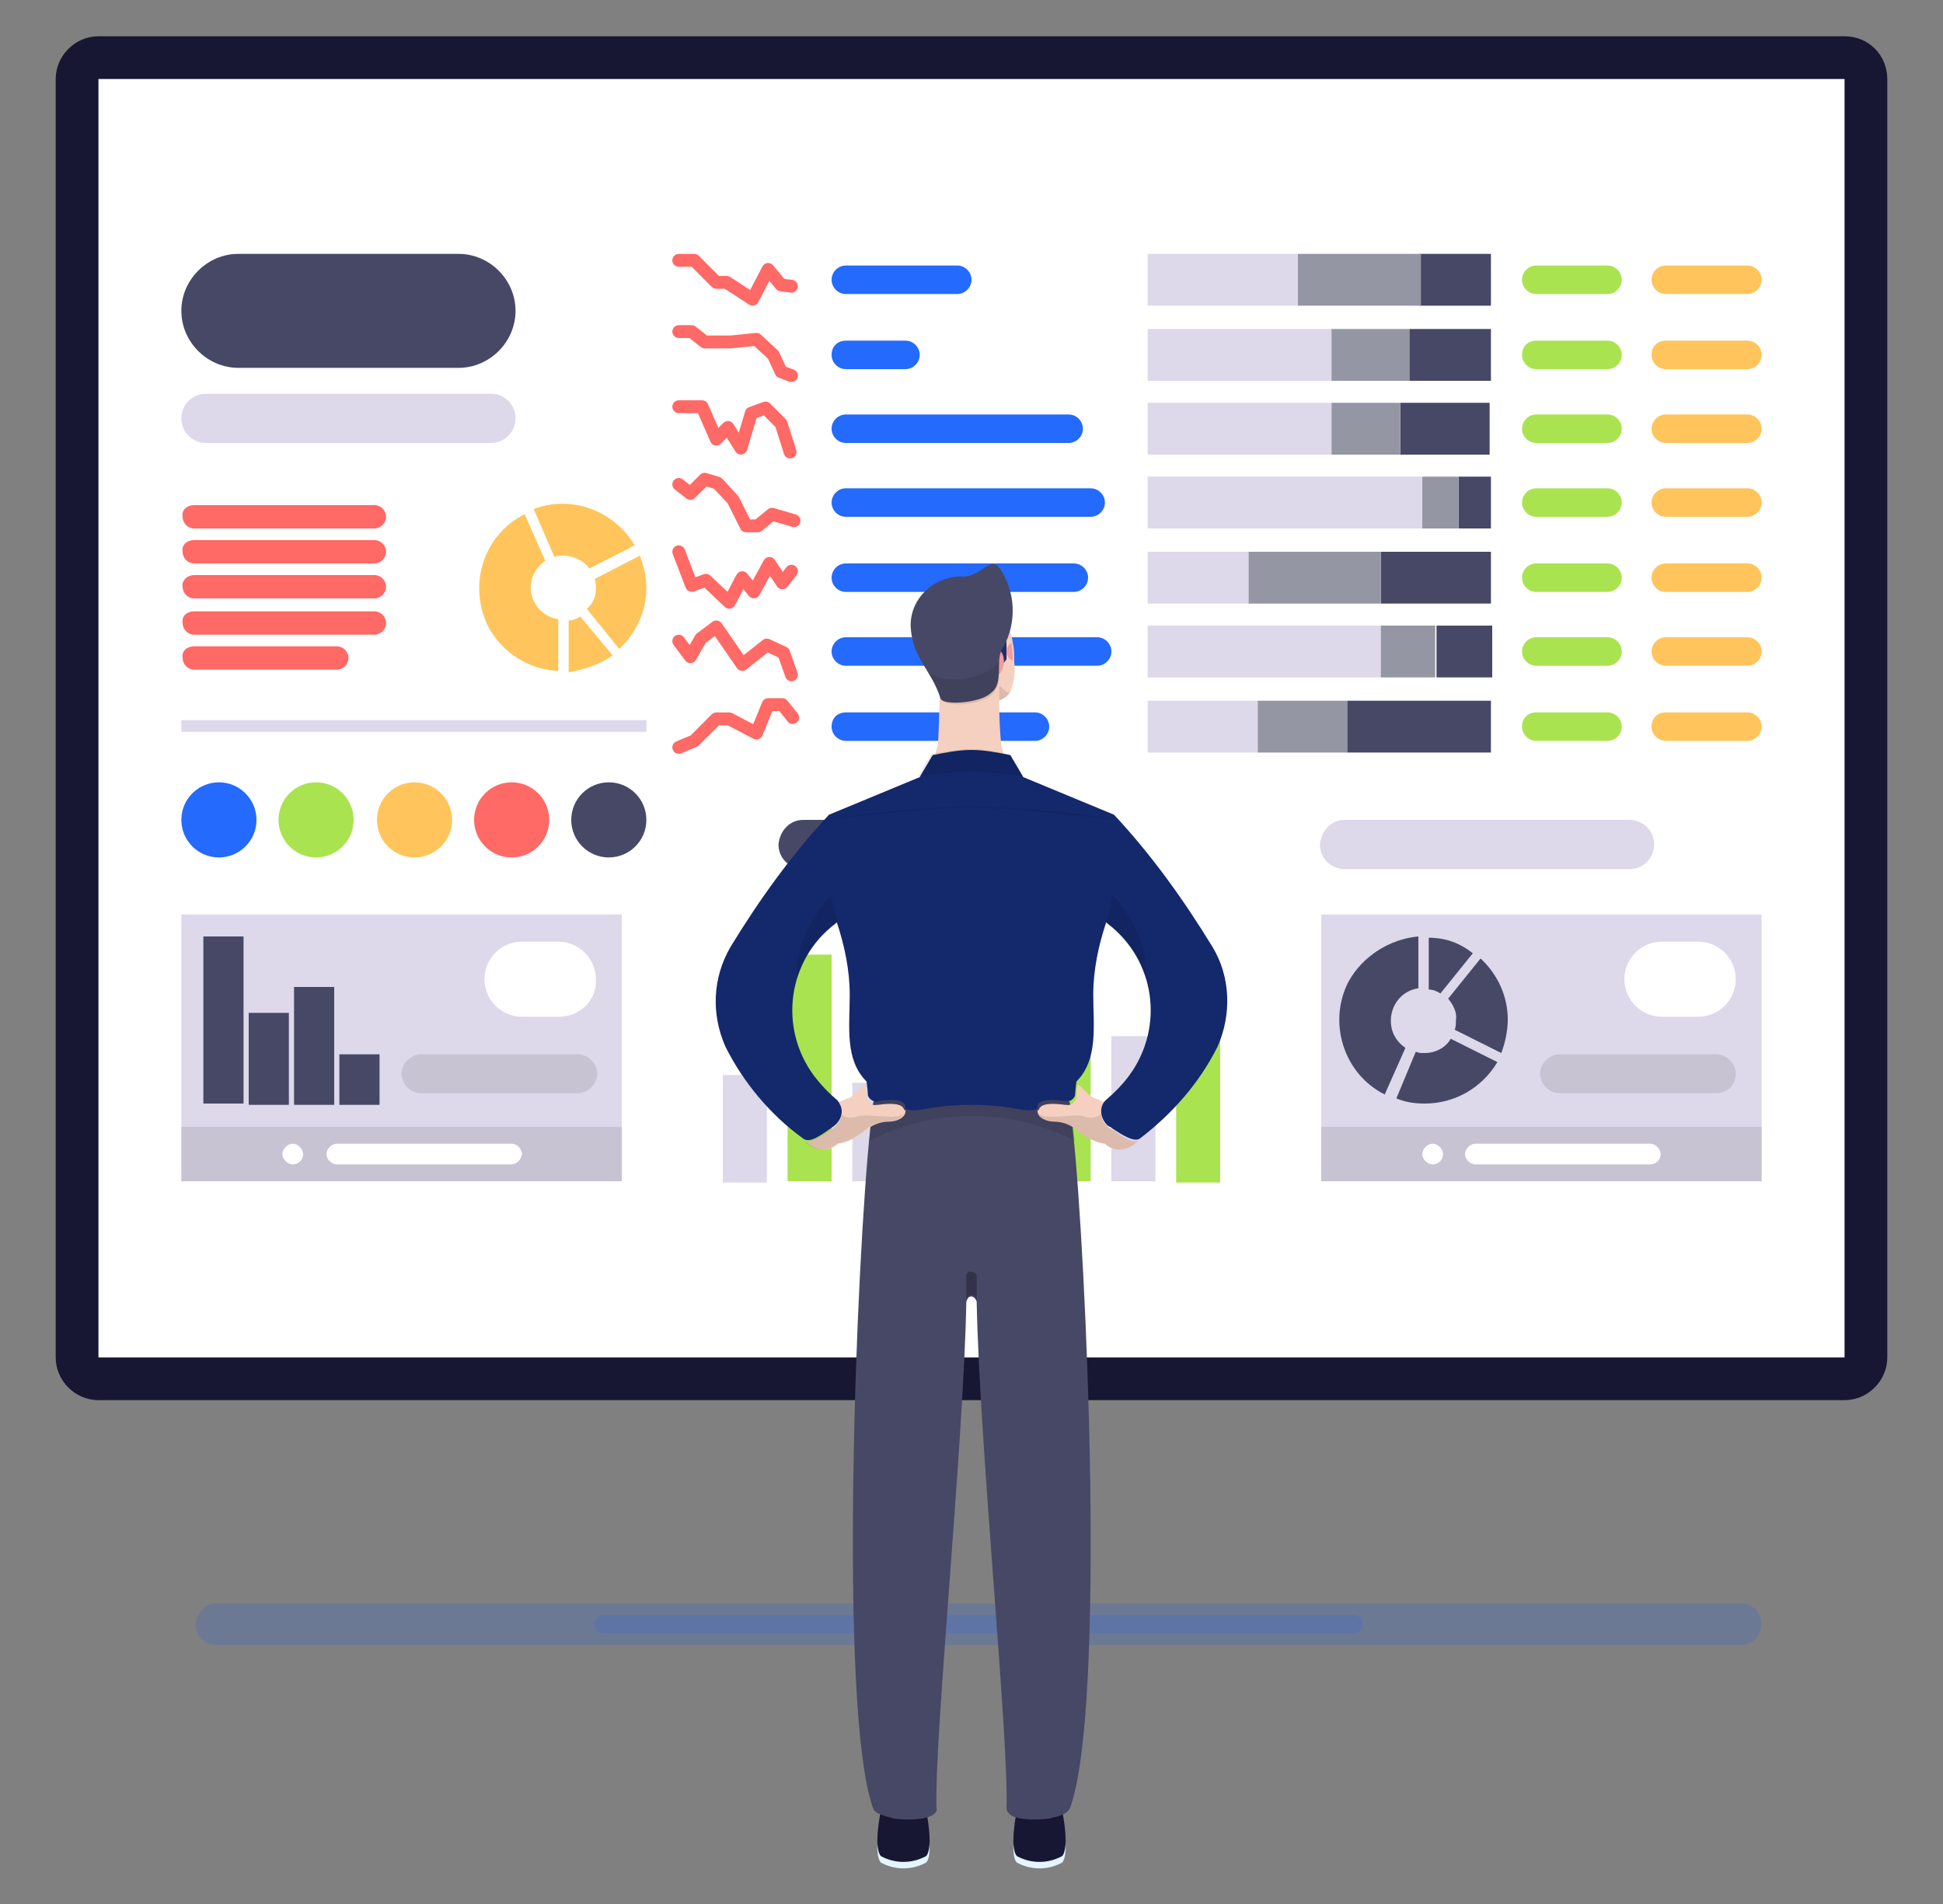 <?xml version="1.0" encoding="utf-8"?>
<!-- Generator: Adobe Illustrator 23.0.1, SVG Export Plug-In . SVG Version: 6.00 Build 0)  -->
<svg version="1.1" id="Layer_1" xmlns="http://www.w3.org/2000/svg" xmlns:xlink="http://www.w3.org/1999/xlink" x="0px" y="0px"
	 viewBox="0 0 150 147" style="enable-background:new 0 0 150 147;" xml:space="preserve">
<rect x="0" y="0" width="150" height="147" fill="#808080" stroke="none"/>
<style type="text/css">
	.st0{fill:#FFFFFF;}
	.st1{fill:#171733;}
	.st2{opacity:0.3;fill:#3D6AC7;enable-background:new    ;}
	.st3{fill:#474866;}
	.st4{fill:#DDD8EA;}
	.st5{opacity:0.1;enable-background:new    ;}
	.st6{fill:none;stroke:#FF6966;stroke-width:0.99;stroke-linecap:round;stroke-linejoin:round;}
	.st7{fill:#246AFC;}
	.st8{fill:#AAE350;}
	.st9{fill:#FFC55C;}
	.st10{fill:#9596A4;}
	.st11{fill:#FF6966;}
	.st12{fill:#E3F5FF;}
	.st13{fill:#F5CFBF;}
	.st14{fill:#F29D9D;}
	.st15{fill:#2A2F76;}
	.st16{fill:#14286C;}
	.st17{opacity:0.3;enable-background:new    ;}
	.st18{opacity:0.1;}
</style>
<g>
	<path id="Rectángulo_1365" class="st0" d="M9.6,4.4h130.8c2,0,3.7,1.7,3.7,3.7v94.6c0,2-1.7,3.7-3.7,3.7H9.6c-2,0-3.7-1.7-3.7-3.7
		V8.1C5.9,6.1,7.6,4.4,9.6,4.4z"/>
	<path id="Trazado_2276" class="st1" d="M142.4,6.1v98.7H7.6V6.1H142.4 M142.4,2.8H7.6c-1.8,0-3.3,1.5-3.3,3.3v98.7
		c0,1.8,1.5,3.3,3.3,3.3c0,0,0,0,0,0h134.8c1.8,0,3.3-1.5,3.3-3.3V6.1C145.7,4.3,144.3,2.8,142.4,2.8z"/>
	<path id="Rectángulo_1366" class="st2" d="M16.7,123.8h117.7c0.9,0,1.6,0.7,1.6,1.6v0c0,0.9-0.7,1.6-1.6,1.6H16.7
		c-0.9,0-1.6-0.7-1.6-1.6v0C15.2,124.5,15.9,123.8,16.7,123.8z"/>
	<path id="Rectángulo_1367" class="st2" d="M46.6,124.7h57.9c0.4,0,0.7,0.3,0.7,0.7l0,0c0,0.4-0.3,0.7-0.7,0.7H46.6
		c-0.4,0-0.7-0.3-0.7-0.7l0,0C45.9,125,46.2,124.7,46.6,124.7z"/>
	<rect id="Rectángulo_1368" x="112.6" y="36.8" class="st3" width="2.5" height="4"/>
	<rect id="Rectángulo_1369" x="102" y="70.6" class="st4" width="34" height="20.6"/>
	<rect id="Rectángulo_1370" x="102" y="87" class="st5" width="34" height="4.2"/>
	<path id="Trazado_2277" class="st3" d="M113.7,73.6l-2.5,3.1c-0.3-0.2-0.6-0.3-0.9-0.3v-4C111.6,72.4,112.7,72.8,113.7,73.6z
		 M109.3,81.2c0.2,0.1,0.4,0.1,0.7,0.1c0.8,0,1.6-0.4,2-1.1l3.6,1.8c-1.2,2-3.3,3.2-5.6,3.2c-0.8,0-1.5-0.1-2.2-0.4L109.3,81.2z
		 M109.5,72.3v4c-1.4,0.2-2.3,1.5-2.1,2.9c0.1,0.7,0.5,1.3,1.1,1.7l-1.6,3.6c-3.2-1.6-4.4-5.6-2.8-8.7
		C105.2,73.8,107.3,72.5,109.5,72.3L109.5,72.3z M111.8,77.1l2.5-3.1c1.3,1.2,2.1,2.9,2.1,4.7c0,0.9-0.2,1.8-0.5,2.6l-3.6-1.8
		c0.1-0.2,0.1-0.5,0.1-0.8C112.5,78.2,112.2,77.6,111.8,77.1L111.8,77.1z"/>
	<path id="Rectángulo_1371" class="st0" d="M131.1,78.5h-2.8c-1.6,0-2.9-1.3-2.9-2.9l0,0c0-1.6,1.3-2.9,2.9-2.9h2.8
		c1.6,0,2.9,1.3,2.9,2.9l0,0C134,77.2,132.7,78.5,131.1,78.5z"/>
	<path id="Rectángulo_1372" class="st5" d="M132.5,84.4h-12.1c-0.8,0-1.5-0.7-1.5-1.5v0c0-0.8,0.7-1.5,1.5-1.5h12.1
		c0.8,0,1.5,0.7,1.5,1.5v0C134,83.7,133.4,84.4,132.5,84.4z"/>
	<path id="Rectángulo_1373" class="st0" d="M127.4,89.9h-13.5c-0.4,0-0.8-0.4-0.8-0.8l0,0c0-0.4,0.4-0.8,0.8-0.8h13.5
		c0.4,0,0.8,0.4,0.8,0.8l0,0C128.2,89.6,127.8,89.9,127.4,89.9z"/>
	<path id="Rectángulo_1374" class="st0" d="M110.6,89.9L110.6,89.9c-0.4,0-0.8-0.4-0.8-0.8l0,0c0-0.4,0.4-0.8,0.8-0.8l0,0
		c0.4,0,0.8,0.4,0.8,0.8l0,0C111.4,89.6,111,89.9,110.6,89.9z"/>
	<rect id="Rectángulo_1375" x="14" y="70.6" class="st4" width="34" height="20.6"/>
	<rect id="Rectángulo_1376" x="14" y="87" class="st5" width="34" height="4.2"/>
	<path id="Rectángulo_1377" class="st0" d="M43.1,78.5h-2.8c-1.6,0-2.9-1.3-2.9-2.9l0,0c0-1.6,1.3-2.9,2.9-2.9h2.8
		c1.6,0,2.9,1.3,2.9,2.9l0,0C46.1,77.2,44.8,78.5,43.1,78.5z"/>
	<rect id="Rectángulo_1378" x="15.7" y="72.3" class="st3" width="3.1" height="12.9"/>
	<rect id="Rectángulo_1379" x="19.2" y="78.2" class="st3" width="3.1" height="7.1"/>
	<rect id="Rectángulo_1380" x="22.7" y="76.2" class="st3" width="3.1" height="9.1"/>
	<rect id="Rectángulo_1381" x="26.2" y="81.4" class="st3" width="3.1" height="3.9"/>
	<path id="Rectángulo_1382" class="st5" d="M44.6,84.4H32.5c-0.8,0-1.5-0.7-1.5-1.5v0c0-0.8,0.7-1.5,1.5-1.5h12.1
		c0.8,0,1.5,0.7,1.5,1.5v0C46.1,83.7,45.4,84.4,44.6,84.4z"/>
	<path id="Rectángulo_1383" class="st0" d="M39.4,89.9H26c-0.4,0-0.8-0.4-0.8-0.8l0,0c0-0.4,0.4-0.8,0.8-0.8h13.5
		c0.4,0,0.8,0.4,0.8,0.8l0,0C40.2,89.6,39.9,89.9,39.4,89.9z"/>
	<path id="Rectángulo_1384" class="st0" d="M22.6,89.9L22.6,89.9c-0.4,0-0.8-0.4-0.8-0.8l0,0c0-0.4,0.4-0.8,0.8-0.8l0,0
		c0.4,0,0.8,0.4,0.8,0.8l0,0C23.4,89.6,23,89.9,22.6,89.9z"/>
	<path id="Trazado_2278" class="st6" d="M52.4,20.1h1.2l1.7,1.7h0.8l2,1.3l1.2-2.3l1,1.2l0.8,0.1"/>
	<path id="Trazado_2279" class="st6" d="M52.4,25.6h1l1,0.8h2l2-0.2l1.3,1.2l0.6,1.3l0.8,0.3"/>
	<path id="Trazado_2280" class="st6" d="M52.4,31.4h1.8l1.1,2.5l0.9-0.9l1,1.6l0.8-2.7l1.1-0.4l1.2,1.2l0.7,2.2"/>
	<path id="Trazado_2281" class="st6" d="M52.4,37.4l0.9,0.7l1.1-1.1l1,0.3l1.2,1.3l1,2h0.9l1.1-0.9l1.7,0.5"/>
	<path id="Trazado_2282" class="st6" d="M52.4,42.6l1,2.6l1.1-0.4l1.8,1.7l1-1.9l0.9,1.1l1.2-2.2l1,1.5l0.7-0.9"/>
	<path id="Trazado_2283" class="st6" d="M52.4,49.5l0.9,1.2l0.8-1.4l1.2-0.9l2,2.9l1.9-1.5l1.3,0.6l0.6,1.7"/>
	<path id="Trazado_2284" class="st6" d="M52.4,57.7l1.2-0.5l1.7-1.7h1l2.1,1.1l0.9-2.2h1.1l0.8,1"/>
	<path id="Rectángulo_1385" class="st7" d="M65.3,20.5h8.6c0.6,0,1.1,0.5,1.1,1.1l0,0c0,0.6-0.5,1.1-1.1,1.1h-8.6
		c-0.6,0-1.1-0.5-1.1-1.1l0,0C64.2,21,64.7,20.5,65.3,20.5z"/>
	<path id="Rectángulo_1386" class="st8" d="M118.6,20.5h5.5c0.6,0,1.1,0.5,1.1,1.1l0,0c0,0.6-0.5,1.1-1.1,1.1h-5.5
		c-0.6,0-1.1-0.5-1.1-1.1l0,0C117.5,21,118,20.5,118.6,20.5z"/>
	<path id="Rectángulo_1387" class="st8" d="M118.6,26.3h5.5c0.6,0,1.1,0.5,1.1,1.1l0,0c0,0.6-0.5,1.1-1.1,1.1h-5.5
		c-0.6,0-1.1-0.5-1.1-1.1l0,0C117.5,26.7,118,26.3,118.6,26.3z"/>
	<path id="Rectángulo_1388" class="st8" d="M118.6,32h5.5c0.6,0,1.1,0.5,1.1,1.1l0,0c0,0.6-0.5,1.1-1.1,1.1h-5.5
		c-0.6,0-1.1-0.5-1.1-1.1l0,0C117.5,32.5,118,32,118.6,32z"/>
	<path id="Rectángulo_1389" class="st8" d="M118.6,37.7h5.5c0.6,0,1.1,0.5,1.1,1.1l0,0c0,0.6-0.5,1.1-1.1,1.1h-5.5
		c-0.6,0-1.1-0.5-1.1-1.1l0,0C117.5,38.2,118,37.7,118.6,37.7z"/>
	<path id="Rectángulo_1390" class="st8" d="M118.6,43.5h5.5c0.6,0,1.1,0.5,1.1,1.1l0,0c0,0.6-0.5,1.1-1.1,1.1h-5.5
		c-0.6,0-1.1-0.5-1.1-1.1l0,0C117.5,44,118,43.5,118.6,43.5z"/>
	<path id="Rectángulo_1391" class="st8" d="M118.6,49.2h5.5c0.6,0,1.1,0.5,1.1,1.1l0,0c0,0.6-0.5,1.1-1.1,1.1h-5.5
		c-0.6,0-1.1-0.5-1.1-1.1l0,0C117.5,49.7,118,49.2,118.6,49.2z"/>
	<path id="Rectángulo_1392" class="st8" d="M118.6,55h5.5c0.6,0,1.1,0.5,1.1,1.1l0,0c0,0.6-0.5,1.1-1.1,1.1h-5.5
		c-0.6,0-1.1-0.5-1.1-1.1l0,0C117.5,55.4,118,55,118.6,55z"/>
	<path id="Rectángulo_1393" class="st9" d="M128.6,20.5h6.3c0.6,0,1.1,0.5,1.1,1.1l0,0c0,0.6-0.5,1.1-1.1,1.1h-6.3
		c-0.6,0-1.1-0.5-1.1-1.1l0,0C127.5,21,128,20.5,128.6,20.5z"/>
	<path id="Rectángulo_1394" class="st9" d="M128.6,26.3h6.3c0.6,0,1.1,0.5,1.1,1.1l0,0c0,0.6-0.5,1.1-1.1,1.1h-6.3
		c-0.6,0-1.1-0.5-1.1-1.1l0,0C127.5,26.7,128,26.3,128.6,26.3z"/>
	<path id="Rectángulo_1395" class="st9" d="M128.6,32h6.3c0.6,0,1.1,0.5,1.1,1.1l0,0c0,0.6-0.5,1.1-1.1,1.1h-6.3
		c-0.6,0-1.1-0.5-1.1-1.1l0,0C127.5,32.5,128,32,128.6,32z"/>
	<path id="Rectángulo_1396" class="st9" d="M128.6,37.7h6.3c0.6,0,1.1,0.5,1.1,1.1l0,0c0,0.6-0.5,1.1-1.1,1.1h-6.3
		c-0.6,0-1.1-0.5-1.1-1.1l0,0C127.5,38.2,128,37.7,128.6,37.7z"/>
	<path id="Rectángulo_1397" class="st9" d="M128.6,43.5h6.3c0.6,0,1.1,0.5,1.1,1.1l0,0c0,0.6-0.5,1.1-1.1,1.1h-6.3
		c-0.6,0-1.1-0.5-1.1-1.1l0,0C127.5,44,128,43.5,128.6,43.5z"/>
	<path id="Rectángulo_1398" class="st9" d="M128.6,49.2h6.3c0.6,0,1.1,0.5,1.1,1.1l0,0c0,0.6-0.5,1.1-1.1,1.1h-6.3
		c-0.6,0-1.1-0.5-1.1-1.1l0,0C127.5,49.7,128,49.2,128.6,49.2z"/>
	<path id="Rectángulo_1399" class="st9" d="M128.6,55h6.3c0.6,0,1.1,0.5,1.1,1.1l0,0c0,0.6-0.5,1.1-1.1,1.1h-6.3
		c-0.6,0-1.1-0.5-1.1-1.1l0,0C127.5,55.4,128,55,128.6,55z"/>
	<path id="Rectángulo_1400" class="st7" d="M65.3,26.3h4.6c0.6,0,1.1,0.5,1.1,1.1l0,0c0,0.6-0.5,1.1-1.1,1.1h-4.6
		c-0.6,0-1.1-0.5-1.1-1.1l0,0C64.2,26.7,64.7,26.3,65.3,26.3z"/>
	<path id="Rectángulo_1401" class="st7" d="M65.3,32h17.2c0.6,0,1.1,0.5,1.1,1.1l0,0c0,0.6-0.5,1.1-1.1,1.1H65.3
		c-0.6,0-1.1-0.5-1.1-1.1l0,0C64.2,32.5,64.7,32,65.3,32z"/>
	<path id="Rectángulo_1402" class="st7" d="M65.3,37.7h18.9c0.6,0,1.1,0.5,1.1,1.1l0,0c0,0.6-0.5,1.1-1.1,1.1H65.3
		c-0.6,0-1.1-0.5-1.1-1.1l0,0C64.2,38.2,64.7,37.7,65.3,37.7z"/>
	<path id="Rectángulo_1403" class="st7" d="M65.3,43.5h17.6c0.6,0,1.1,0.5,1.1,1.1l0,0c0,0.6-0.5,1.1-1.1,1.1H65.3
		c-0.6,0-1.1-0.5-1.1-1.1l0,0C64.2,44,64.7,43.5,65.3,43.5z"/>
	<path id="Rectángulo_1404" class="st7" d="M65.3,49.2h19.4c0.6,0,1.1,0.5,1.1,1.1l0,0c0,0.6-0.5,1.1-1.1,1.1H65.3
		c-0.6,0-1.1-0.5-1.1-1.1l0,0C64.2,49.7,64.7,49.2,65.3,49.2z"/>
	<path id="Rectángulo_1405" class="st7" d="M65.3,55h14.6c0.6,0,1.1,0.5,1.1,1.1l0,0c0,0.6-0.5,1.1-1.1,1.1H65.3
		c-0.6,0-1.1-0.5-1.1-1.1l0,0C64.2,55.4,64.7,55,65.3,55z"/>
	<rect id="Rectángulo_1406" x="109.6" y="19.6" class="st3" width="5.5" height="4"/>
	<rect id="Rectángulo_1407" x="108.8" y="25.4" class="st3" width="6.3" height="4"/>
	<rect id="Rectángulo_1408" x="108.1" y="31.1" class="st3" width="6.9" height="4"/>
	<rect id="Rectángulo_1409" x="106.6" y="42.6" class="st3" width="8.5" height="4"/>
	<rect id="Rectángulo_1410" x="110.9" y="48.3" class="st3" width="4.3" height="4"/>
	<rect id="Rectángulo_1411" x="104" y="54.1" class="st3" width="11.1" height="4"/>
	<rect id="Rectángulo_1412" x="88.6" y="19.6" class="st4" width="11.6" height="4"/>
	<rect id="Rectángulo_1413" x="100.2" y="19.6" class="st10" width="9.5" height="4"/>
	<rect id="Rectángulo_1414" x="88.6" y="25.4" class="st4" width="14.3" height="4"/>
	<rect id="Rectángulo_1415" x="102.8" y="25.4" class="st10" width="6" height="4"/>
	<rect id="Rectángulo_1416" x="88.6" y="31.1" class="st4" width="14.3" height="4"/>
	<rect id="Rectángulo_1417" x="102.8" y="31.1" class="st10" width="5.3" height="4"/>
	<rect id="Rectángulo_1418" x="88.6" y="36.8" class="st4" width="21.2" height="4"/>
	<rect id="Rectángulo_1419" x="109.8" y="36.8" class="st10" width="2.8" height="4"/>
	<rect id="Rectángulo_1420" x="88.6" y="42.6" class="st4" width="7.9" height="4"/>
	<rect id="Rectángulo_1421" x="96.4" y="42.6" class="st10" width="10.2" height="4"/>
	<rect id="Rectángulo_1422" x="88.6" y="48.3" class="st4" width="18" height="4"/>
	<rect id="Rectángulo_1423" x="106.6" y="48.3" class="st10" width="4.2" height="4"/>
	<rect id="Rectángulo_1424" x="88.6" y="54.1" class="st4" width="8.5" height="4"/>
	<rect id="Rectángulo_1425" x="97.1" y="54.1" class="st10" width="6.9" height="4"/>
	<rect id="Rectángulo_1426" x="85.8" y="80" class="st4" width="3.4" height="11.2"/>
	<rect id="Rectángulo_1427" x="80.8" y="77.4" class="st8" width="3.4" height="13.8"/>
	<rect id="Rectángulo_1428" x="90.8" y="74.7" class="st8" width="3.4" height="16.6"/>
	<rect id="Rectángulo_1429" x="75.8" y="77.4" class="st4" width="3.4" height="13.8"/>
	<rect id="Rectángulo_1430" x="70.8" y="70.6" class="st8" width="3.4" height="20.6"/>
	<rect id="Rectángulo_1431" x="65.8" y="83.6" class="st4" width="3.4" height="7.6"/>
	<rect id="Rectángulo_1432" x="60.8" y="73.7" class="st8" width="3.4" height="17.5"/>
	<rect id="Rectángulo_1433" x="55.8" y="83" class="st4" width="3.4" height="8.3"/>
	<path id="Rectángulo_1434" class="st3" d="M18.4,19.6h17c2.4,0,4.4,2,4.4,4.4v0c0,2.4-2,4.4-4.4,4.4h-17c-2.4,0-4.4-2-4.4-4.4v0
		C14,21.6,16,19.6,18.4,19.6z"/>
	<path id="Rectángulo_1435" class="st4" d="M15.9,30.4h22c1,0,1.9,0.8,1.9,1.9l0,0c0,1-0.8,1.9-1.9,1.9h-22c-1,0-1.9-0.8-1.9-1.9
		l0,0C14,31.2,14.9,30.4,15.9,30.4z"/>
	<path id="Rectángulo_1436" class="st3" d="M62,63.3h22c1,0,1.9,0.8,1.9,1.9l0,0c0,1-0.8,1.9-1.9,1.9H62c-1,0-1.9-0.8-1.9-1.9l0,0
		C60.2,64.1,61,63.3,62,63.3z"/>
	<path id="Rectángulo_1437" class="st4" d="M103.8,63.3h22c1,0,1.9,0.8,1.9,1.9l0,0c0,1-0.8,1.9-1.9,1.9h-22c-1,0-1.9-0.8-1.9-1.9
		l0,0C102,64.1,102.8,63.3,103.8,63.3z"/>
	<rect id="Rectángulo_1438" x="14" y="55.6" class="st4" width="35.9" height="0.9"/>
	<path id="Rectángulo_1439" class="st11" d="M15,39h13.9c0.5,0,0.9,0.4,0.9,0.9l0,0c0,0.5-0.4,0.9-0.9,0.9H15
		c-0.5,0-0.9-0.4-0.9-0.9l0,0C14,39.4,14.4,39,15,39z"/>
	<path id="Rectángulo_1440" class="st11" d="M15,41.7h13.9c0.5,0,0.9,0.4,0.9,0.9l0,0c0,0.5-0.4,0.9-0.9,0.9H15
		c-0.5,0-0.9-0.4-0.9-0.9l0,0C14,42.1,14.4,41.7,15,41.7z"/>
	<path id="Rectángulo_1441" class="st11" d="M15,44.4h13.9c0.5,0,0.9,0.4,0.9,0.9l0,0c0,0.5-0.4,0.9-0.9,0.9H15
		c-0.5,0-0.9-0.4-0.9-0.9l0,0C14,44.9,14.4,44.4,15,44.4z"/>
	<path id="Rectángulo_1442" class="st11" d="M15,47.2h13.9c0.5,0,0.9,0.4,0.9,0.9l0,0c0,0.5-0.4,0.9-0.9,0.9H15
		c-0.5,0-0.9-0.4-0.9-0.9l0,0C14,47.6,14.4,47.2,15,47.2z"/>
	<path id="Rectángulo_1443" class="st11" d="M15,49.9h11c0.5,0,0.9,0.4,0.9,0.9l0,0c0,0.5-0.4,0.9-0.9,0.9H15
		c-0.5,0-0.9-0.4-0.9-0.9l0,0C14,50.3,14.4,49.9,15,49.9z"/>
	<path id="Trazado_2285" class="st9" d="M47.3,50.6l-2.5-3c-0.3,0.2-0.6,0.3-0.9,0.3v4C45.1,51.7,46.3,51.3,47.3,50.6z M42.8,43
		c0.2-0.1,0.4-0.1,0.7-0.1c0.8,0,1.6,0.4,2,1l3.5-1.8c-1.6-2.7-4.9-3.9-7.8-2.8L42.8,43z M43.1,51.8v-4c-1.4-0.2-2.3-1.5-2.1-2.8
		c0.1-0.7,0.5-1.3,1.1-1.7l-1.6-3.6c-3.2,1.6-4.4,5.5-2.8,8.7C38.8,50.4,40.8,51.7,43.1,51.8L43.1,51.8z M45.3,47l2.5,3.1
		c1.3-1.2,2.1-2.9,2.1-4.7c0-0.9-0.2-1.7-0.5-2.5l-3.5,1.8c0.1,0.2,0.1,0.5,0.1,0.8C46,46,45.8,46.6,45.3,47L45.3,47z"/>
	<ellipse id="Elipse_586" class="st7" cx="16.9" cy="63.3" rx="2.9" ry="2.9"/>
	<ellipse id="Elipse_587" class="st8" cx="24.4" cy="63.3" rx="2.9" ry="2.9"/>
	<ellipse id="Elipse_588" class="st9" cx="32" cy="63.3" rx="2.9" ry="2.9"/>
	<ellipse id="Elipse_589" class="st11" cx="39.5" cy="63.3" rx="2.9" ry="2.9"/>
	<ellipse id="Elipse_590" class="st3" cx="47" cy="63.3" rx="2.9" ry="2.9"/>
	<path id="Trazado_2286" class="st12" d="M71.5,140.3h-3.5c0,0-0.6,2.8,0,3.5c1.1,0.6,2.4,0.6,3.5,0
		C72.1,143.2,71.5,140.3,71.5,140.3z"/>
	<path id="Trazado_2287" class="st1" d="M71.5,139.8h-3.5c0,0-0.6,2.8,0,3.5c1.1,0.6,2.4,0.6,3.5,0
		C72.1,142.6,71.5,139.8,71.5,139.8z"/>
	<path id="Trazado_2288" class="st12" d="M78.5,140.3h3.5c0,0,0.6,2.8,0,3.5c-1.1,0.6-2.4,0.6-3.5,0
		C77.9,143.2,78.5,140.3,78.5,140.3z"/>
	<path id="Trazado_2289" class="st1" d="M78.5,139.8h3.5c0,0,0.6,2.8,0,3.5c-1.1,0.6-2.4,0.6-3.5,0
		C77.9,142.6,78.5,139.8,78.5,139.8z"/>
	<path id="Trazado_2290" class="st3" d="M82.8,87c-0.1-0.7-0.2-1.3-0.2-1.8l0,0c-0.3-1.8-14.9-1.8-15.2,0l0,0
		c-0.1,0.4-0.1,1-0.2,1.8c-1.1,10.1-2.5,45.1,0.2,52.6c0.1,0.3,0.4,0.4,0.6,0.5c0.3,0.1,0.6,0.2,1,0.3c0.7,0.1,1.5,0.1,2.2,0
		c0.1,0,0.3-0.1,0.4-0.1c0.4-0.1,0.8-0.4,0.7-0.7c-0.2-5.2,2.1-28.2,2.3-39.1v0c0.1-0.3,0.2-0.4,0.4-0.4l0,0c0.1,0,0.3,0.1,0.4,0.4
		v0c0.2,10.9,2.5,33.9,2.3,39.1c0,0.3,0.3,0.6,0.7,0.7c0.1,0,0.3,0.1,0.4,0.1c0.7,0.1,1.5,0.1,2.2,0c0.3-0.1,0.6-0.1,1-0.3
		c0.3-0.1,0.5-0.3,0.6-0.5C85.4,132.1,83.9,97,82.8,87z"/>
	<path id="Trazado_2291" class="st5" d="M83,88.1c-5-2.6-10.9-2.6-15.9,0c0-0.4,0.1-0.8,0.1-1.2c0.1-0.7,0.2-1.3,0.2-1.8l0,0
		c0.3-1.8,14.9-1.8,15.2,0l0,0c0.1,0.4,0.1,1,0.2,1.8C82.9,87.3,82.9,87.7,83,88.1z"/>
	<path id="Trazado_2292" class="st13" d="M78,53.4c-0.3,0.5-0.8,0.8-1.8,0.8c-1.8,0.1-3.4-0.6-3.5-2.6s0.5-3.9,2.8-4.1
		c2-0.1,2.5,0.8,2.7,2.2c0.1,0.4,0.1,0.9,0.1,1.3v0.1C78.4,51.9,78.3,52.6,78,53.4z"/>
	<path id="Trazado_2293" class="st5" d="M78,53.4c-0.3,0.5-0.8,0.8-1.8,0.8c-1.8-0.2-0.9-2.3,1-1.2C77.5,53.1,77.6,53.6,78,53.4z"/>
	<path id="Trazado_2294" class="st14" d="M78.2,51c-0.1,0-0.1-0.1-0.2-0.1c-0.3-0.2-0.4-0.6-0.2-1c0,0,0,0,0,0
		c0.1-0.1,0.2-0.2,0.3-0.3C78.1,50,78.2,50.5,78.2,51z"/>
	<path id="Trazado_2295" class="st15" d="M77.7,49.5v1.4l-0.3,0.4l-0.3-1.2L77.7,49.5z"/>
	<path id="Trazado_2296" class="st5" d="M77.7,49.5v1.4l-0.3,0.4l-0.3-1.2L77.7,49.5z"/>
	<path id="Trazado_2297" class="st13" d="M78.8,60.2c-0.9-0.3-1.2-1.7-1.5-2.6c-0.2-2.1-0.2-4.2-0.1-6.3l-4.6,0.1
		c0,0-0.1,5.2-0.2,6.1c-0.1,0.5-0.7,2.5-1.6,2.9C71.7,61.5,78.2,61.2,78.8,60.2z"/>
	<path id="Trazado_2298" class="st14" d="M77,52.1c0.1,0,0.1-0.1,0.2-0.1c0.3-0.4,0.4-1,0.2-1.5c-0.1-0.2-0.2-0.3-0.3-0.4
		C77.1,50.7,77.1,51.3,77,52.1z"/>
	<path id="Trazado_2299" class="st3" d="M77.5,49.9c1-1.9,0.9-4.2-0.3-6c-0.8-1.1-1.5,0.8-3.1,0.6c-2.1,0.1-3.8,1.7-3.8,3.8
		c0.1,2.5,1.6,3.4,2.3,5.6c0.1,0.6,3.1,0.4,3.9-0.4C77.6,52.7,76.7,50.9,77.5,49.9z"/>
	<path id="Trazado_2300" class="st5" d="M76.6,53.6c-0.8,0.9-3.8,1-3.9,0.4c-0.3-0.7-0.6-1.4-1-2.1c1.2,1,3.8,0.5,4.9-0.3
		c0.2-0.1,0.4-0.4,0.6-0.6C77.1,51.9,77.3,53,76.6,53.6z"/>
	<path id="Trazado_2301" class="st13" d="M69.9,85.8c0,0.5-0.7,0.8-1.3,0.8c-0.7,0-1.4,0.3-1.9,0.8c-0.6,0.4-1.2,0.8-2,0.9
		c-0.6,0.6-1.6,0.6-2.3,0c0,0,0,0,0,0c-0.1-0.1-0.3-0.2-0.4-0.3c0.5,0.4,1.3-0.2,2.3-0.9c0.6-0.4,0.9-1.2,0.5-1.8
		c0-0.1-0.1-0.1-0.1-0.2l1-0.4l1.1-1c0,0,0.1,0.8,0.1,1c0.1,0.4,0.4,0.7,0.8,0.6c0,0,0.1,0,0.1,0c0.7-0.1,1.9-0.2,2,0.4
		C69.9,85.7,69.9,85.7,69.9,85.8z"/>
	<path id="Trazado_2302" class="st13" d="M80.1,85.8c0,0.5,0.7,0.8,1.3,0.8c0.7,0,1.4,0.3,1.9,0.8c0.6,0.4,1.2,0.8,2,0.9
		c0.6,0.6,1.6,0.6,2.3,0c0,0,0,0,0,0c0.1-0.1,0.3-0.2,0.4-0.3c-0.4,0.4-1.3-0.2-2.3-0.9c-0.6-0.4-0.9-1.2-0.5-1.8
		c0-0.1,0.1-0.1,0.1-0.2l-1-0.4l-1.1-1c0,0-0.1,0.8-0.1,1c-0.1,0.4-0.4,0.7-0.8,0.6c0,0-0.1,0-0.1,0c-0.7-0.1-1.9-0.2-2,0.4
		C80.1,85.7,80.1,85.7,80.1,85.8z"/>
	<path id="Trazado_2303" class="st16" d="M93.6,73.1c-2.2-3.6-4.7-7.1-7.6-10.2l-7-2.9l-1-1.7c-1-0.2-2-0.4-3-0.4H75
		c-1,0-2,0.2-3,0.4l-1,1.7l-7,2.9c-2.9,3.1-5.4,6.6-7.6,10.2c-1.4,2.4-1.5,5.2-0.4,7.7c1.4,2.8,3.5,5.3,6,7.1l0,0
		c0.5,0.4,1.3-0.2,2.3-0.9c0.6-0.4,0.9-1.2,0.5-1.8c0-0.1-0.1-0.1-0.1-0.2c-0.7-0.6-1.3-1.2-1.9-2c-2.7-3.7-2-8.9,1.7-11.7l0.1-0.1
		c0.6,1.8,1,3.7,1,5.6c0,2.5-0.4,5,1.3,6.7c0,0,0.1,0.8,0.1,1c0,0.2,0.2,0.4,0.4,0.5c0.2,0.1,0.3,0.1,0.5,0c0.7-0.1,1.9-0.2,2,0.4
		c0,0.1,0,0.1,0,0.2c0.9,0.4,1.8-0.3,5.1-0.3H75c3.3,0,4.2,0.7,5.1,0.3c0-0.1,0-0.1,0-0.2c0.1-0.6,1.3-0.5,2-0.4c0.2,0,0.4,0,0.5,0
		c0.2-0.1,0.4-0.3,0.4-0.5c0-0.2,0.1-1,0.1-1c1.7-1.7,1.3-4.3,1.3-6.7c0-1.9,0.4-3.8,1-5.6l0.1,0.1c3.7,2.8,4.4,8,1.7,11.7
		c-0.5,0.7-1.2,1.4-1.9,2c-0.5,0.6-0.3,1.4,0.2,1.9c0.1,0,0.1,0.1,0.2,0.1c1,0.7,1.9,1.2,2.3,0.9l0,0c2.5-1.9,4.6-4.3,6-7.1
		C95.1,78.3,95,75.4,93.6,73.1z"/>
	<path id="Trazado_2304" class="st17" d="M75.4,98.5v1.9c-0.1-0.3-0.2-0.4-0.4-0.4s-0.3,0.1-0.4,0.4v-1.9c0-0.2,0.2-0.4,0.4-0.3
		C75.2,98.2,75.4,98.3,75.4,98.5L75.4,98.5z"/>
	<path id="Trazado_2305" class="st5" d="M69.8,85.9c-0.1,0.4-0.7,0.7-1.3,0.7c-0.7,0-1.4,0.3-1.9,0.8c-0.6,0.4-1.2,0.8-2,0.9
		c-0.6,0.6-1.6,0.6-2.3,0c0,0,0,0,0,0c-0.1-0.1-0.3-0.2-0.4-0.3c0.5,0.4,1.3-0.2,2.3-0.9c0.4-0.2,0.6-0.6,0.7-1.1
		c0.3,0.3,0.8,0.4,1.3,0.2C66.9,85.9,69.5,86.6,69.8,85.9z"/>
	<path id="Trazado_2306" class="st5" d="M80.1,85.9c0.1,0.4,0.7,0.7,1.3,0.7c0.7,0,1.4,0.3,1.9,0.8c0.6,0.4,1.2,0.8,2,0.9
		c0.6,0.6,1.6,0.6,2.3,0c0,0,0,0,0,0c0.1-0.1,0.3-0.2,0.4-0.3c-0.4,0.4-1.3-0.2-2.3-0.9c-0.4-0.2-0.6-0.6-0.7-1.1
		c-0.3,0.3-0.8,0.4-1.3,0.2C83.1,85.9,80.5,86.6,80.1,85.9z"/>
	<g id="Grupo_312" transform="translate(57.279 55.042)" class="st18">
		<path id="Trazado_2307" d="M4.3,20.5c0.5-1.7,1.5-3.2,3-4.2l0.1-0.1c-0.2-0.7-0.4-1.5-0.5-2.2C4.7,16.6,4.1,18.7,4.3,20.5z"/>
		<path id="Trazado_2308" d="M28.6,14c-0.1,0.8-0.3,1.5-0.5,2.2l0.1,0.1c1.4,1.1,2.4,2.5,3,4.2C31.3,18.7,30.8,16.6,28.6,14z"/>
		<path id="Trazado_2309" d="M17.7,4.5L17.7,4.5c1.4,0.1,2.7,0.2,4,0.4l-1-1.7c-1-0.2-2-0.4-3-0.4h-0.1c-1,0-2,0.2-3,0.4l-1,1.7
			C15,4.7,16.3,4.6,17.7,4.5L17.7,4.5z"/>
		<path id="Trazado_2310" d="M28.8,8.2L28.8,8.2c-3.7-0.6-7.4-0.9-11.1-1h-0.1c-3.7,0.1-7.4,0.5-11.1,1l0,0c0,0.1,7.9-0.9,11.1-0.9
			h0.1C20.9,7.3,28.9,8.3,28.8,8.2z"/>
	</g>
</g>
</svg>
